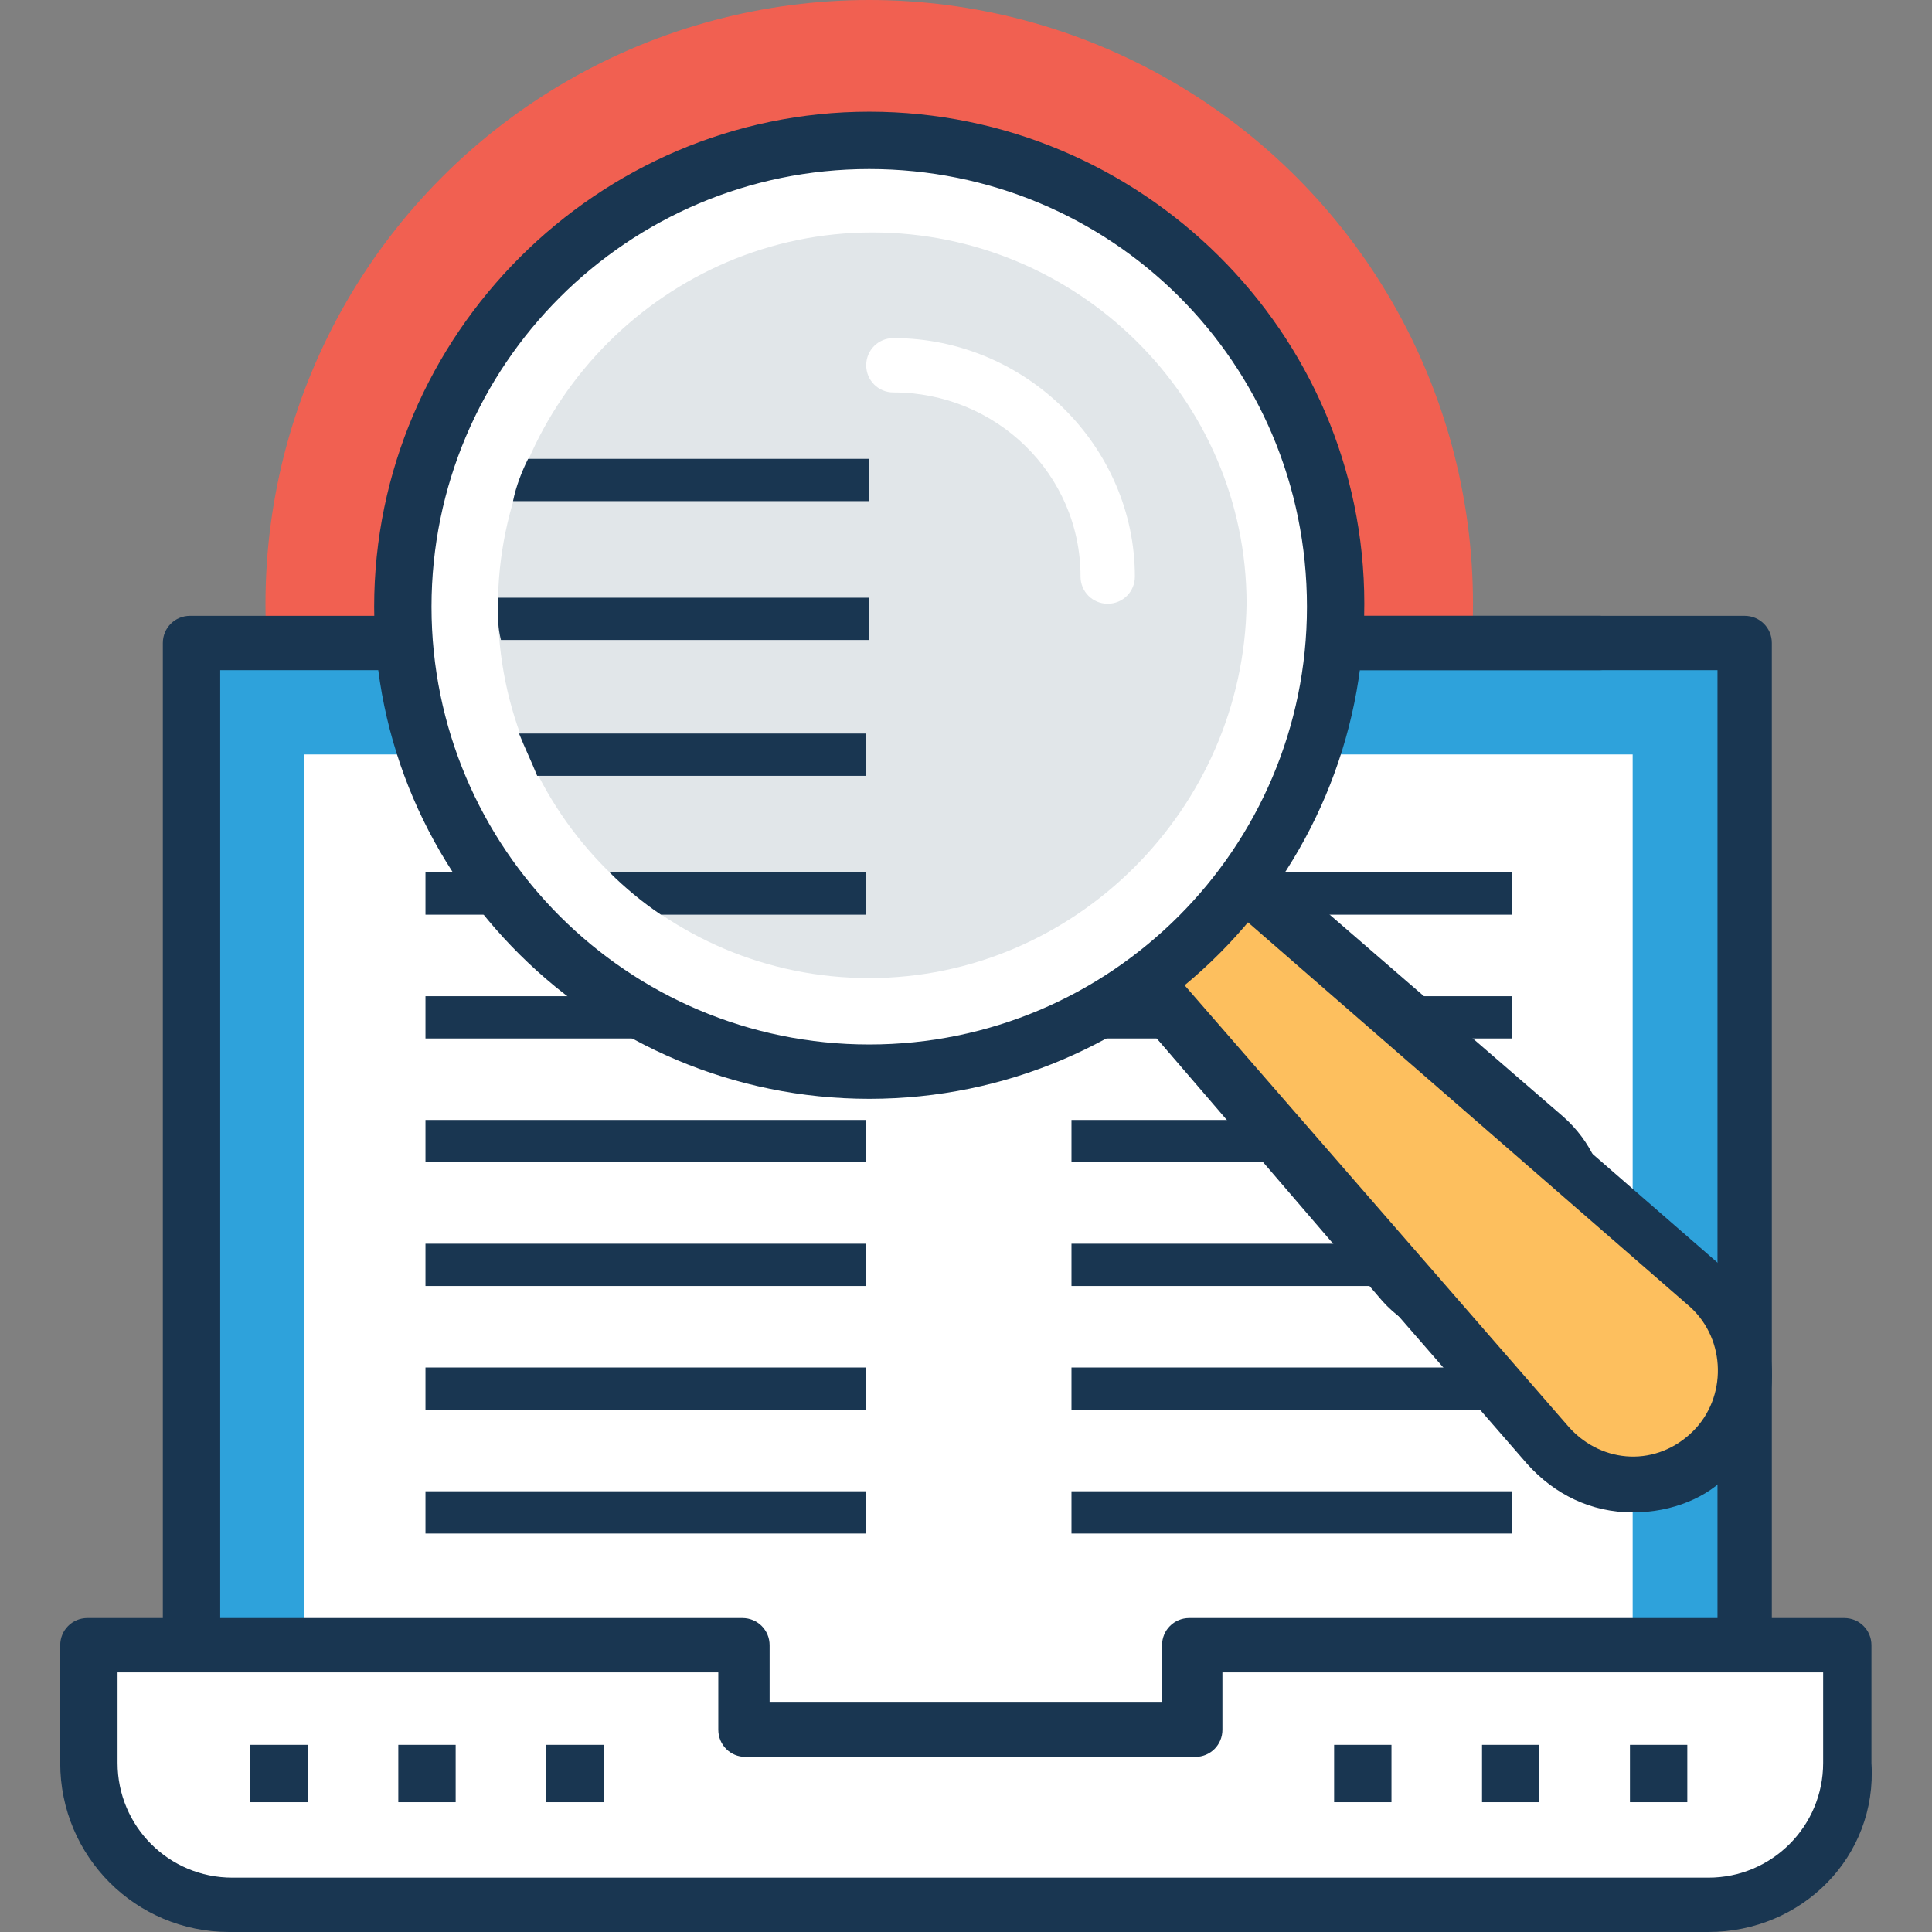 <?xml version="1.0" encoding="iso-8859-1"?>
<!-- Generator: Adobe Illustrator 19.0.0, SVG Export Plug-In . SVG Version: 6.00 Build 0)  -->
<svg version="1.1" id="Capa_1" xmlns="http://www.w3.org/2000/svg" xmlns:xlink="http://www.w3.org/1999/xlink" x="0px" y="0px"
	 viewBox="0 0 496.485 496.485" style="enable-background:new 0 0 496.485 496.485;" xml:space="preserve">
<rect x="0" y="0" width="496.485" height="496.485" fill="#808080" stroke="none"/>
<circle style="fill:#F16051;" cx="223.375" cy="155.152" r="155.152"/>
<rect x="48.829" y="165.236" style="fill:#2EA2DB;" width="399.515" height="280.048"/>
<path style="fill:#193651;" d="M449.12,452.267H48.829c-3.879,0-6.982-3.103-6.982-6.982V165.236c0-3.879,3.103-6.982,6.982-6.982
	h399.515c3.879,0,6.982,3.103,6.982,6.982v280.048C456.102,449.164,452.999,452.267,449.12,452.267z M56.587,437.527h384.776
	V172.218H56.587V437.527z"/>
<g>
	<rect x="78.23" y="193.877" style="fill:#FFFFFF;" width="341.333" height="250.57"/>
	<path style="fill:#FFFFFF;" d="M306.381,422.788v22.497H191.569v-22.497H22.453v30.255c0,20.17,16.291,36.461,36.461,36.461H438.26
		c20.17,0,36.461-16.291,36.461-36.461v-30.255L306.381,422.788L306.381,422.788z"/>
</g>
<g>
	<path style="fill:#193651;" d="M439.035,496.485H58.914c-24.048,0-43.442-19.394-43.442-43.442v-30.255
		c0-3.879,3.103-6.982,6.982-6.982h168.339c3.879,0,6.982,3.103,6.982,6.982v14.739h100.848v-14.739
		c0-3.879,3.103-6.982,6.982-6.982h168.339c3.879,0,6.982,3.103,6.982,6.982v30.255
		C482.478,477.091,463.084,496.485,439.035,496.485z M30.211,429.77v23.273c0,16.291,13.188,29.479,29.479,29.479h379.345
		c16.291,0,29.479-13.188,29.479-29.479V429.77H314.138v14.739c0,3.879-3.103,6.982-6.982,6.982H191.569
		c-3.879,0-6.982-3.103-6.982-6.982V429.77H30.211z"/>
	<rect x="64.344" y="448.388" style="fill:#193651;" width="14.739" height="14.739"/>
</g>
<rect x="102.356" y="448.388" style="fill:#193651;" width="14.739" height="14.739"/>
<g>
	<rect x="140.369" y="448.388" style="fill:#193651;" width="14.739" height="14.739"/>
	<rect x="342.841" y="448.388" style="fill:#193651;" width="14.739" height="14.739"/>
	<rect x="380.853" y="448.388" style="fill:#193651;" width="14.739" height="14.739"/>
	<rect x="418.866" y="448.388" style="fill:#193651;" width="14.739" height="14.739"/>
	<path style="fill:#193651;" d="M411.108,172.218H204.756c-3.879,0-6.982-3.103-6.982-6.982s3.103-6.982,6.982-6.982h206.352
		c3.879,0,6.982,3.103,6.982,6.982C418.09,169.115,414.987,172.218,411.108,172.218z"/>
	<rect x="109.338" y="383.224" style="fill:#193651;" width="113.261" height="10.861"/>
	<rect x="109.338" y="351.418" style="fill:#193651;" width="113.261" height="10.861"/>
	<rect x="109.338" y="319.612" style="fill:#193651;" width="113.261" height="10.861"/>
	<rect x="109.338" y="287.806" style="fill:#193651;" width="113.261" height="10.861"/>
	<rect x="109.338" y="256" style="fill:#193651;" width="113.261" height="10.861"/>
	<rect x="109.338" y="224.194" style="fill:#193651;" width="113.261" height="10.861"/>
	<rect x="275.35" y="383.224" style="fill:#193651;" width="113.261" height="10.861"/>
	<rect x="275.35" y="351.418" style="fill:#193651;" width="113.261" height="10.861"/>
	<rect x="275.35" y="319.612" style="fill:#193651;" width="113.261" height="10.861"/>
	<rect x="275.35" y="287.806" style="fill:#193651;" width="113.261" height="10.861"/>
	<rect x="275.35" y="256" style="fill:#193651;" width="113.261" height="10.861"/>
	<rect x="275.35" y="224.194" style="fill:#193651;" width="113.261" height="10.861"/>
</g>
<path style="fill:#E1E6E9;" d="M282.332,193.164c-6.206-5.43-14.739-4.655-20.17,0.776c-5.43,5.43-5.43,13.964-0.776,20.17
	l99.297,114.812c9.309,10.861,26.376,11.636,37.236,1.552c10.085-10.085,10.085-27.152-1.552-37.236L282.332,193.164z"/>
<path style="fill:#193651;" d="M380.078,345.212c-9.309,0-18.618-3.879-24.824-10.861l-99.297-115.588
	c-7.758-8.533-6.982-21.721,0.776-30.255c7.758-7.758,21.721-8.533,30.255-0.776l114.812,99.297
	c6.982,6.206,10.861,14.739,10.861,23.273c0,9.309-3.103,17.842-9.309,24.048C397.144,341.333,388.611,345.212,380.078,345.212z
	 M272.247,197.042c-2.327,0-3.879,0.776-5.43,2.327c-3.103,3.103-3.103,6.982,0,10.085l99.297,114.812
	c6.206,7.758,19.394,7.758,26.376,0.776c3.879-3.879,5.43-8.533,5.43-13.188c0-4.655-2.327-9.309-6.206-13.188L276.902,199.37
	C276.126,197.818,273.799,197.042,272.247,197.042z"/>
<path style="fill:#FDBF5E;" d="M439.035,330.473L307.932,216.436c-6.982-5.43-17.067-5.43-23.273,0.776
	c-6.206,6.206-6.206,16.291-0.776,23.273L397.92,371.588c10.861,12.412,30.255,13.188,42.667,1.552
	C452.223,360.727,451.447,341.333,439.035,330.473z"/>
<path style="fill:#193651;" d="M419.641,388.655L419.641,388.655c-10.861,0-20.17-4.655-27.152-12.412L278.453,245.139
	c-8.533-9.309-7.758-24.048,0.776-32.582c8.533-8.533,23.273-9.309,32.582-0.776l131.103,114.036
	c15.515,13.964,17.067,38.012,1.552,52.751C439.035,384.776,429.726,388.655,419.641,388.655z M297.072,219.539
	c-2.327,0-4.655,0.776-6.982,3.103c-3.879,3.879-3.879,9.309-0.776,13.188L403.35,366.933c8.533,9.309,22.497,10.085,31.806,0.776
	c8.533-8.533,8.533-23.273-0.776-31.806L303.278,221.867C300.95,220.315,298.623,219.539,297.072,219.539z"/>
<path style="fill:#FFFFFF;" d="M343.617,155.152c0,65.939-53.527,119.467-119.467,119.467s-119.467-53.527-119.467-119.467
	S157.435,35.685,223.375,35.685C290.09,35.685,343.617,89.212,343.617,155.152z"/>
<path style="fill:#193651;" d="M223.375,282.376c-69.818,0-127.224-56.63-127.224-126.448S153.556,28.703,223.375,28.703
	s127.224,56.63,127.224,126.448S293.969,282.376,223.375,282.376L223.375,282.376z M223.375,43.442
	c-62.061,0-112.485,50.424-112.485,112.485s50.424,112.485,112.485,112.485v6.982v-6.982c62.061,0,112.485-50.424,112.485-112.485
	C335.859,93.091,285.435,43.442,223.375,43.442z"/>
<path style="fill:#E1E6E9;" d="M223.375,251.345c-52.752,0-95.418-42.667-95.418-95.418s43.442-96.194,96.194-96.194
	s96.194,42.667,96.194,95.418C319.569,207.903,276.126,251.345,223.375,251.345L223.375,251.345z"/>
<path style="fill:#FFFFFF;" d="M284.659,155.152c-3.879,0-6.982-3.103-6.982-6.982c0-26.376-21.721-47.321-48.097-47.321
	c-3.879,0-6.982-3.103-6.982-6.982c0-3.879,3.103-6.982,6.982-6.982c34.133,0,62.061,27.927,62.061,61.285
	C291.641,152.048,288.538,155.152,284.659,155.152z"/>
<g>
	<path style="fill:#193651;" d="M222.599,224.194H156.66c3.879,3.879,8.533,7.758,13.188,10.861h52.752L222.599,224.194
		L222.599,224.194z"/>
	<path style="fill:#193651;" d="M222.599,188.509h-89.212c1.552,3.879,3.103,6.982,4.655,10.861h84.558V188.509z"/>
	<path style="fill:#193651;" d="M222.599,153.6h-94.642c0,0.776,0,1.552,0,2.327c0,3.103,0,5.43,0.776,8.533h94.642V153.6H222.599z"
		/>
	<path style="fill:#193651;" d="M222.599,117.915h-86.885c-1.552,3.103-3.103,6.982-3.879,10.861h91.539v-10.861H222.599z"/>
</g>
<g>
</g>
<g>
</g>
<g>
</g>
<g>
</g>
<g>
</g>
<g>
</g>
<g>
</g>
<g>
</g>
<g>
</g>
<g>
</g>
<g>
</g>
<g>
</g>
<g>
</g>
<g>
</g>
<g>
</g>
</svg>
